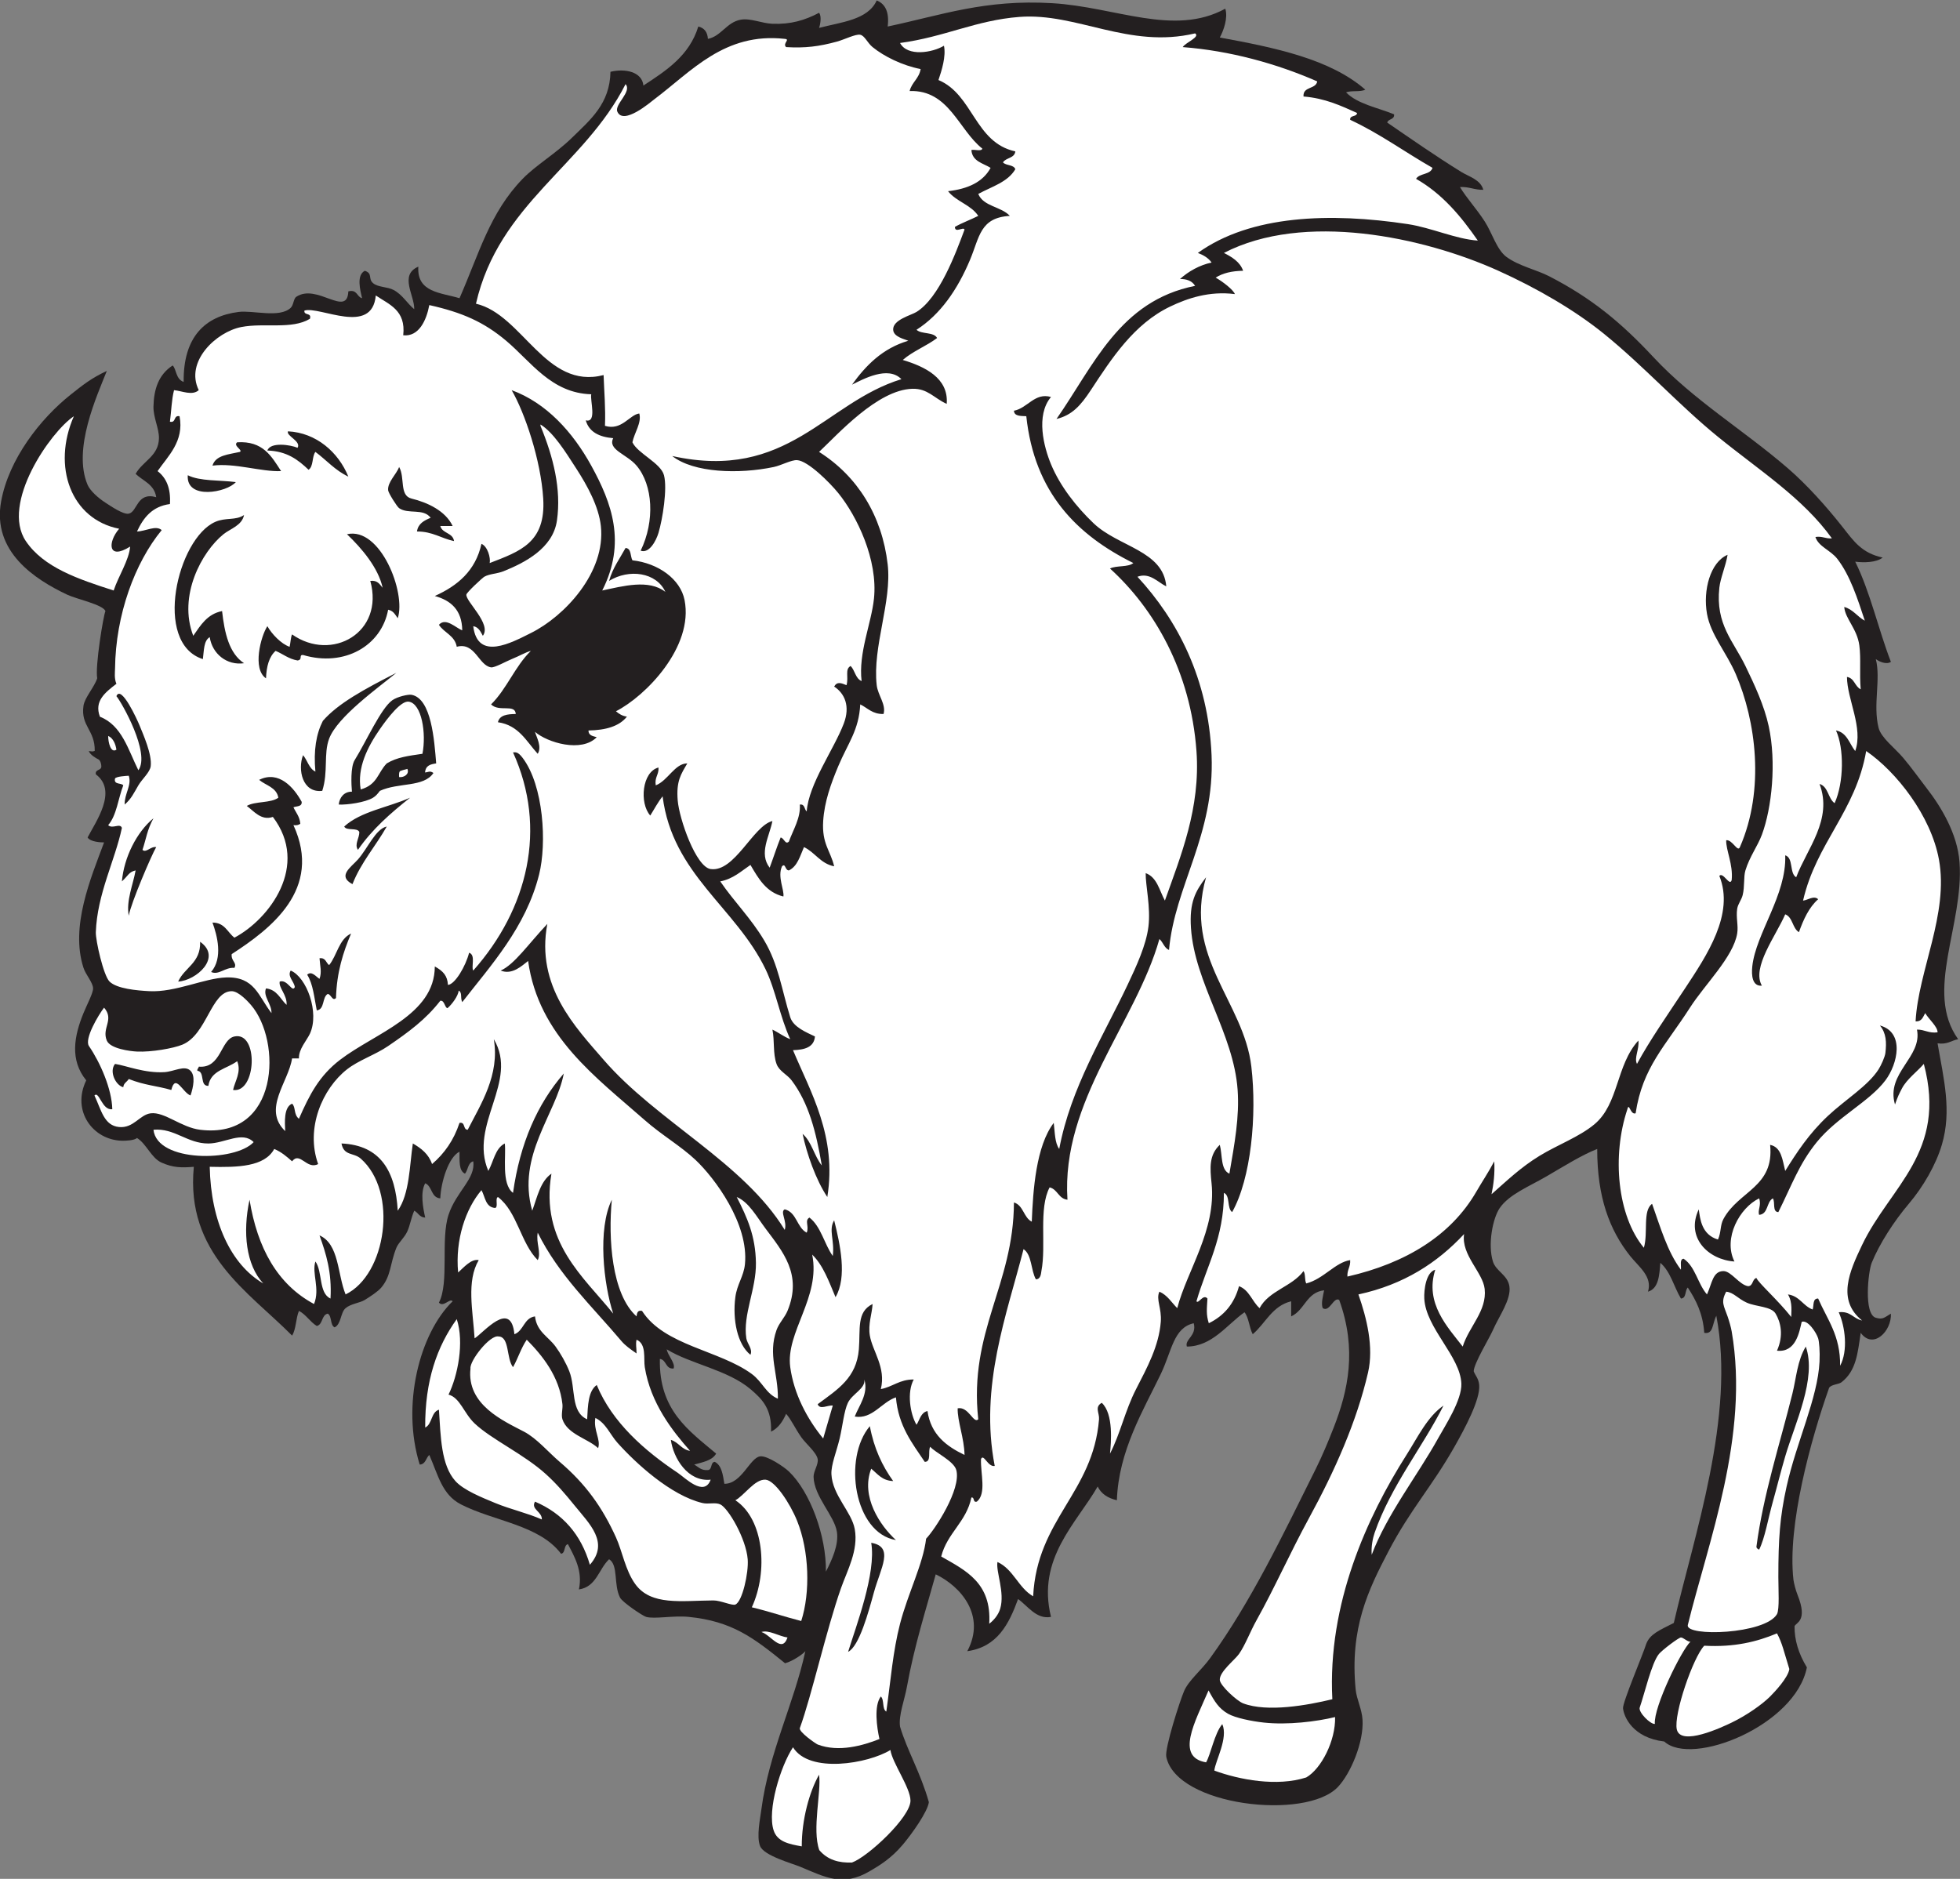 <?xml version="1.0" encoding="UTF-8" standalone="no"?>
<svg
   xmlns:dc="http://purl.org/dc/elements/1.1/"
   xmlns:cc="http://creativecommons.org/ns#"
   xmlns:rdf="http://www.w3.org/1999/02/22-rdf-syntax-ns#"
   xmlns:svg="http://www.w3.org/2000/svg"
   xmlns="http://www.w3.org/2000/svg"
   viewBox="0 0 756.293 725.08"
   height="725.08"
   width="756.293"
   xml:space="preserve"
   id="svg2"
   version="1.1"><rect x="0" y="0" width="756.293" height="725.08" fill="#808080" stroke="none"/><defs
     id="defs6" /><g
     transform="matrix(1.333,0,0,-1.333,0,725.08)"
     id="g10"><g
       transform="scale(0.1)"
       id="g12"><path
         id="path14"
         style="fill:#231f20;fill-opacity:1;fill-rule:evenodd;stroke:none"
         d="m 309.164,4365.54 c -28.125,-71.33 -99.773,-226.25 -55.613,-329.73 7.304,-17.11 30.773,-38.22 51.64,-51.64 13.543,-8.71 51.508,-35.19 67.539,-31.79 25.418,5.41 22.918,63.68 79.45,47.68 -5.285,37.09 -38.016,46.74 -59.586,67.53 21.113,37.69 66.703,51.25 67.523,103.29 0.453,28.27 -16.543,60.05 -15.883,91.37 1.059,50.5 14.844,92.83 55.614,119.18 11.297,-11.15 8.496,-39.41 31.785,-47.68 -1.481,130.21 61.808,190.25 158.902,202.61 42.199,5.38 118.504,-18.56 150.957,11.92 8.289,7.78 8.309,26.68 15.891,31.78 60.305,40.5 147.527,-61.48 150.957,15.89 26.18,6.32 24.01,-15.72 39.73,-19.86 -5.53,24.02 -16.79,66.66 7.95,79.45 23.89,-8.02 8.54,-22.48 23.84,-35.75 14.28,-12.4 41.39,-10.14 59.58,-19.86 25.74,-13.76 39.13,-38.89 59.59,-55.62 1.37,39.36 -44.34,99.05 11.92,123.15 -4.83,-75.02 65.32,-75.05 119.18,-91.37 57.23,130.35 87.42,247.19 182.74,345.62 38.13,39.38 96.08,73.23 143.02,119.17 53.47,52.34 109.46,98.12 111.22,190.69 41.93,10.31 91.31,0.39 95.35,-39.72 66.5,43.41 133.15,86.66 158.9,170.81 17.16,-4.02 26.56,-15.81 27.81,-35.75 38.57,7.62 54.52,48.66 95.35,55.61 28.26,4.82 61,-10.75 91.36,-11.91 53.28,-2.02 93.69,10.07 135.07,31.78 7.68,-9.67 3.82,-33.23 0,-43.7 65.03,17.08 141.22,22.99 166.85,79.45 25.58,-10.17 36.71,-34.8 31.79,-75.48 157.02,33.28 281.27,79.13 476.71,67.54 183.45,-10.88 351.89,-97.2 500.54,-15.89 8.34,-26.41 -4.84,-63.39 -15.88,-83.43 160.95,-29.71 319.16,-62.2 421.09,-150.95 -13.66,-7.53 -40.66,-1.72 -55.61,-7.95 33.49,-34.03 91.2,-43.85 139.03,-63.56 1.59,-16.14 -16.91,-12.22 -19.86,-23.84 69.5,-47.65 140.33,-97.15 214.53,-143.01 21.81,-13.48 55.88,-22.25 63.56,-51.65 -25.73,-0.57 -40.9,9.43 -67.54,7.95 19.52,-32.48 46.8,-61.17 71.51,-99.32 21.62,-33.37 34.85,-82.4 63.56,-103.28 35.68,-25.97 86.57,-36.78 123.15,-55.62 122.14,-62.89 207.27,-132.92 301.92,-234.38 116.76,-125.17 260.73,-210.68 389.32,-321.79 54.88,-47.42 111.13,-110.14 158.9,-170.82 31.8,-40.38 54.73,-74.44 115.21,-87.4 -18.1,-14.62 -54.48,-15.13 -79.46,-11.92 43.47,-87.63 66.79,-195.4 103.29,-290 -12.83,-8.95 -34.35,0.89 -43.68,7.95 15.07,-58.41 -8.73,-131.67 7.93,-198.63 7.29,-29.29 47.12,-58.53 71.52,-87.4 24.94,-29.53 48.93,-63.51 67.52,-87.4 40.68,-52.22 89.31,-131.19 95.35,-214.52 13.19,-182.38 -102.72,-374.94 -3.98,-512.46 -19.97,-3.87 -31.54,-16.13 -59.59,-11.93 18.19,-104.79 41.35,-195.22 12.6,-293.15 -17.03,-58.05 -54.3,-122.6 -96.02,-171.64 -42.28,-49.73 -85.37,-116.37 -107.26,-170.82 -9.98,-24.82 -23.7,-148.48 11.93,-158.91 20.25,-5.93 24.39,0.39 43.68,11.92 2.63,-50.31 -51.13,-104.96 -87.39,-55.63 -8.87,-60.21 -13.26,-110.06 -55.61,-143.01 -8.46,-6.56 -28.37,-5.83 -35.76,-15.89 -53.3,-150.49 -121.42,-399.09 -103.3,-556.156 1.48,-10.137 6.01,-28.906 11.93,-43.711 30.53,-76.172 -4.8,-79.726 -8.75,-90.566 -0.49,-39.004 11.16,-78.887 35.69,-119.219 -33.11,-168.105 -332.33,-288.262 -412.92,-214.551 -91.11,10.84 -116.85,71.446 -119.26,96.153 -1.65,16.933 58.6,158.125 66.95,185.937 10.76,29.336 38.71,39.922 80.03,61.152 57.05,248.106 179.22,599.061 123.04,889.241 -12.06,-22.97 -7.91,-54.1 -34.92,-49.38 -3.85,55.74 -24.07,95.12 -47.68,131.12 -8.84,-8.38 -3.42,-31.02 -19.86,-31.8 -20.35,33.94 -30.11,78.48 -59.59,103.3 -2.82,-36.89 -5.12,-74.34 -35.75,-83.44 13.59,43.93 -26.98,72.23 -51.65,103.3 -60,75.59 -95.44,170.63 -95.33,309.87 -44.35,-17.27 -95.7,-49.63 -146.99,-79.46 -50.66,-29.45 -107.85,-51.95 -135.07,-91.36 -20.18,-29.22 -35.28,-105.22 -19.87,-154.95 8.75,-28.22 42.48,-38.71 47.68,-71.5 6.07,-38.26 -30.45,-87.38 -47.68,-127.13 -9.8,-22.62 -54.89,-96.07 -55.62,-119.18 4.41,-12.05 14.2,-20.56 15.9,-39.72 3.73,-41.96 -42.08,-126.82 -71.51,-178.77 -65.61,-115.8 -127.16,-180.73 -190.68,-301.918 -58.54,-111.66 -112.95,-223.066 -95.35,-401.23 2.75,-27.813 17.94,-56.036 19.86,-87.403 4.01,-64.902 -34.64,-155.937 -71.5,-194.648 -92.8,-97.52 -467.03,-54.766 -496.58,87.383 -5.09,24.453 39.29,162.168 51.65,190.703 13.49,31.172 49.71,59.726 75.47,95.332 118.76,164.16 208.96,353.398 305.89,548.221 18.15,36.45 35.58,78.03 51.65,119.18 41.79,107.05 67.83,225.74 15.89,369.45 -16.26,9.93 -27.84,-37.03 -47.68,-23.82 -5.37,13.71 0.87,34.9 3.99,51.64 -51.17,-5.78 -56.16,-57.74 -95.35,-75.49 0,14.57 0,29.14 0,43.71 -55.3,-13.57 -74.01,-63.71 -111.24,-95.35 -10.29,18.83 -10.92,47.34 -23.83,63.57 -50.68,-35.68 -93.81,-99.16 -166.85,-99.31 -6.93,21.23 29.35,30.78 19.87,67.52 -58.72,-13.13 -63.27,-80.22 -95.35,-146.98 -50.11,-104.31 -122.27,-222.58 -127.12,-365.49 -25.75,6.02 -45.3,18.27 -55.62,39.73 -60.36,-105.19 -177.12,-208.495 -135.07,-377.402 -42.34,-8.105 -67.63,32.168 -95.33,51.641 -26.57,-72.734 -59.97,-138.672 -146.99,-150.957 54.97,103.223 -18.97,187.734 -91.37,222.461 -27.86,-100.703 -61.97,-206.367 -83.43,-325.742 -6.74,-37.5 -24.77,-83.457 -19.86,-115.215 20.9,-69.922 59.11,-132.559 83.42,-218.496 -3.49,-27.695 -48.66,-91.348 -75.48,-123.145 -33.76,-40.02 -67.14,-60.078 -96.06,-76.973 -77.76,-45.508 -127.45,-17.539 -201.88,13.418 -22.49,9.336 -104.36,31.641 -115.21,59.59 -10.78,27.753 0.25,79.004 3.98,107.246 21.54,163.164 94.19,305.273 127.12,456.855 -6.04,-7.519 -35.23,-28.555 -58.73,-34.922 -91.95,74.629 -153.99,121.699 -278.95,134.238 -44.25,4.454 -99.14,-6.894 -123.14,0 -10.56,3.028 -68.48,42.247 -75.49,55.606 -19.38,36.992 -4.37,94.59 -31.78,111.25 -30.07,-28.184 -36.52,-80.02 -87.39,-87.402 11.48,53.925 -13.12,95.253 -31.79,131.093 -12.9,-2.988 -6.14,-25.644 -19.86,-27.812 -63.45,83.887 -194.92,94.067 -290,143.027 -54.4,28.01 -65.82,84.43 -91.37,143.01 -10.07,-8.46 -10.13,-26.94 -27.81,-27.81 -53.47,171.36 -0.99,379.14 95.35,472.75 -8.2,10.08 -26.4,-18.56 -39.73,-3.98 30.4,58.75 4.33,182.79 27.8,254.25 22.17,67.44 79.02,104.63 71.52,154.92 -15.74,-4.12 -14.7,-25.03 -23.84,-35.74 -18.28,8.21 -15.7,37.27 -15.89,63.56 -31.91,-15.2 -53.97,-88.79 -55.62,-135.06 -27.15,1.97 -23,35.25 -43.69,43.69 -14.73,-26.21 -6.47,-71.21 0,-99.32 -16.76,0.47 -20.1,14.34 -31.79,19.87 -9.34,-21.74 -11.81,-41.6 -19.87,-59.59 -8.37,-18.71 -25.56,-32.35 -31.77,-47.68 -18.64,-45.98 -15.08,-81.21 -43.7,-115.19 -10,-11.88 -32.14,-26.06 -47.67,-35.77 -14.22,-8.88 -40.2,-10.84 -55.63,-23.82 -15.085,-12.72 -12.468,-46.49 -31.773,-55.63 -13.597,6.27 -7.344,32.38 -19.863,39.73 -18.652,-3.87 -13.578,-31.45 -31.777,-35.76 -19.747,12.05 -30.793,32.77 -51.645,43.71 -9.164,-21.29 -7.996,-52.91 -19.867,-71.51 -126.067,127.17 -308.711,237.46 -284.43,488.62 -36.402,-3.05 -60.383,-2.45 -92.969,11.93 -30.41,13.42 -43.929,54.55 -71.503,71.5 -7,-6.79 -31.114,-8.28 -43.704,-7.95 -84.5,2.27 -146.117,86.55 -103.289,174.81 -48.066,59.14 -35.054,128.2 -7.937,194.65 9.472,23.22 27.969,57.99 27.805,71.52 -0.204,16.84 -21.297,39.47 -27.805,59.57 -38.695,119.45 20.93,259.11 59.582,363.11 -8.512,-0.11 -39.606,1.17 -47.664,14.3 23.187,45.25 88.234,134.52 23.832,182.74 -2.742,15.99 16.726,9.75 15.894,23.84 -0.078,6.99 -2.988,15.18 -6.73,18.5 -10.777,5.71 -23.664,12.91 -29.801,24.86 8.383,0.31 8.75,-2.7 17.469,0.7 0.797,61.42 -41.055,71.3 -32.582,130.72 3.308,23.25 31.609,54.31 39.722,79.46 -6.371,35.04 17.907,182.01 23.836,194.66 -8.113,19.1 -83.316,34.42 -111.23,47.67 -92.555,43.93 -217.418,124.09 -190.691,270.14 22.297,121.79 112.488,238.62 202.605,309.87 34.074,26.93 58.035,46.42 103.289,67.53 z M 1910.14,1505.25 c 19.83,-2.67 15.45,-29.57 39.72,-27.81 6,15.39 -16.42,36.47 -19.86,55.61 68.91,-42.5 175.78,-59.07 242.32,-115.2 36.2,-30.53 61.97,-58.94 59.59,-123.14 21.43,10.35 33.88,29.68 43.7,51.64 15.41,-17.64 24.82,-40.3 43.7,-67.54 12.85,-18.52 44.3,-44.32 47.67,-63.56 2.68,-15.27 -12.39,-35.39 -11.92,-51.64 1.66,-56.93 60.3,-112.22 67.54,-158.9 5.88,-37.972 -14.96,-82.308 -31.78,-115.218 1.17,104.238 -45.7,231.018 -107.27,289.998 -13.45,12.91 -63.1,46.8 -83.42,43.69 -29.85,-4.51 -53.05,-79.74 -103.28,-79.43 -4.39,26.07 -7.54,53.38 -27.81,63.55 -13.3,-1.26 -6.45,-22.67 -19.87,-23.82 -20.15,-1.6 -27.65,9.41 -39.72,15.88 24.72,7.07 52.09,11.48 63.56,31.79 -78.98,66.66 -166.1,125.24 -162.87,274.1 v 0" /><path
         id="path16"
         style="fill:#ffffff;fill-opacity:1;fill-rule:evenodd;stroke:none"
         d="m 301.215,2522.25 c 30.508,-34.83 -7.449,-58.75 7.949,-95.36 9.957,-23.63 67.555,-30.85 87.399,-31.77 41.894,-1.94 104.824,9.14 131.093,19.86 71.344,29.1 83.321,155.02 143.02,154.92 20.383,-0.02 48.363,-31.33 55.613,-39.7 90.242,-104.3 82.734,-389.71 -146.988,-361.51 -54.676,6.7 -103.024,52.56 -143.012,47.66 -32.066,-3.93 -49.203,-43.54 -91.371,-39.73 -43.902,3.99 -51.66,49.26 -71.512,91.37 13.864,14.26 21.496,-44.03 51.649,-39.73 -1.325,58.46 -34.797,134.88 -67.535,182.76 -14.098,20.6 27.453,90.15 43.695,111.23 z m 55.621,-230.41 c 0.941,12.3 11.055,15.43 15.894,23.82 46.508,-18.47 80.676,-19.47 123.149,-31.77 12.047,49.22 32.851,-7.85 55.613,-15.9 8.563,24.9 14.332,57.07 0,71.5 -17.023,17.19 -47.262,-2.2 -75.48,-3.96 -57.071,-3.54 -110.989,18.98 -143.016,23.83 -17.473,-21.14 1.027,-61.63 23.84,-67.52 z m 246.305,3.96 c 6.468,45.18 54.011,49.28 83.422,71.5 12.941,-31.25 -6.586,-57.87 -11.918,-83.41 67.777,-9.93 74.707,170.04 3.972,154.92 -40.359,-8.61 -37.894,-93.18 -103.289,-87.38 -0.215,-5.08 -5.09,-5.51 -3.973,-11.94 22.704,-2.44 5.793,-44.53 31.786,-43.69 v 0" /><path
         id="path18"
         style="fill:#ffffff;fill-opacity:1;fill-rule:evenodd;stroke:none"
         d="m 313.141,3308.82 c 14.941,-6.24 21.64,-24.73 23.836,-39.72 -16.543,-11.08 -23.829,21.07 -23.836,39.72 v 0" /><path
         id="path20"
         style="fill:#ffffff;fill-opacity:1;fill-rule:evenodd;stroke:none"
         d="m 444.234,2168.69 c 60.672,5.63 97.684,-39.92 158.903,-39.74 47.426,0.15 98.367,37.16 131.101,3.98 -53.476,-57.58 -279.621,-59.38 -290.004,35.76 v 0" /><path
         id="path22"
         style="fill:#ffffff;fill-opacity:1;fill-rule:evenodd;stroke:none"
         d="m 1222.87,3257.18 c -41.07,-6.07 -73.36,-9.82 -103.29,-27.81 -26.53,-27.08 -26.49,-61.42 -75.48,-75.48 -10.69,62.41 19.26,122.35 55.61,174.79 23.35,33.68 61.34,82.7 83.43,79.46 37.76,-5.55 51.28,-91.87 39.73,-150.96 z M 4996.85,1699.9 c 21.7,-2.07 33.05,-19.86 59.59,-31.77 26.79,-12.02 70.83,-10.47 83.42,-31.78 14.6,-24.69 23.96,-62.39 3.98,-107.27 54.99,-5.95 64.68,54.47 71.5,83.44 17.53,7.23 42.54,-31.17 47.68,-47.68 2.91,-9.33 5.43,-37.07 3.97,-67.54 -5.04,-105.46 -66.7,-232.3 -95.35,-361.5 -19.56,-88.22 -23.83,-151.542 -23.84,-262.187 0,-36.543 3.7,-92.578 -3.96,-107.265 -34.23,-58.457 -264.46,-65.899 -258.23,-31.778 58.35,238.848 179.21,548.03 127.14,850.14 -2.19,12.67 -6.89,28.96 -11.92,43.69 -10.25,30 -20.54,41.05 -3.98,71.5 z m 191.51,-295.56 c -35.67,-143.68 -84.36,-292.19 -104.11,-443.344 0.84,-4.453 4.4,-6.191 7.94,-7.93 16.89,34.2 25.42,88.084 39.74,139.024 11.63,41.46 22.72,86.89 35.75,131.09 28.32,96.16 91.71,225.82 59.58,317.84 -24.63,-40.34 -27.53,-90.88 -38.9,-136.68 z m -1009.88,-34.16 c -46.66,-32.23 -74.03,-90.69 -107.25,-143.01 -113.3,-178.44 -228.92,-430.451 -214.52,-707.131 -72.06,-17.519 -188.39,-38.457 -258.23,-11.914 -17.94,6.816 -66.45,51.172 -67.52,67.539 -1.57,23.828 43.43,58.086 55.61,75.469 18.27,26.113 31.74,63.769 51.64,99.316 50.82,90.781 95.98,193.164 150.96,293.981 75.14,137.74 137.95,279.2 170.82,421.1 17.2,74.14 -3.86,158.12 -27.79,226.44 131.73,28.5 228.6,91.84 305.89,174.79 -8.92,-60.59 54.43,-110.86 59.58,-158.91 6.85,-63.9 -45.19,-108.4 -63.57,-166.83 -43.12,55.86 -110.56,125.21 -79.45,222.44 -26.9,-7.13 -33.02,-58.71 -31.78,-83.42 4.32,-85.49 104.66,-167.64 107.3,-246.47 1.59,-47.59 -46.32,-120.35 -67.56,-158.73 -58.66,-105.97 -148.38,-220.31 -191.93,-336.578 -1.97,24.746 3.51,49.375 8.35,63.338 47.2,136.21 139.44,248.77 199.45,368.58 z m -1676.43,75.48 c 12.48,-41.64 -16.18,-76.48 -27.81,-107.26 51.12,-8.44 77.38,41.58 119.18,55.62 7.09,-82.97 47.3,-132.79 83.43,-186.72 20.15,-0.29 8.58,31.14 15.89,43.7 14.38,-17 68.47,-41.21 75.48,-67.52 14.83,-55.73 -62.39,-172.7 -87.4,-198.636 -8.58,-73.125 -52.59,-158.047 -75.48,-246.309 -20.75,-80.019 -26.89,-163.125 -39.73,-254.258 -12.76,7.11 -5.33,34.414 -15.88,43.711 -20.45,-26.64 -11.55,-89.726 -3.98,-123.144 -47.35,-18.887 -118.11,-39.102 -178.77,-15.899 -5.17,1.993 -55.64,36.739 -51.64,47.676 33.51,91.504 76.92,285.371 119.17,405.195 17.94,50.879 50.84,109.258 39.73,170.824 -9.04,50.11 -64.6,97.67 -67.53,158.9 -1.3,27.15 14.73,65.18 23.84,103.3 8.29,34.71 12.66,80.02 23.83,103.29 12.8,26.67 51.22,40.89 47.67,67.53 z m 91.37,-464.801 c -45.92,41.851 -102.73,126.131 -71.51,206.581 18.3,-14.8 31.47,-34.74 63.56,-35.74 -31.68,43.77 -55.78,95.18 -67.53,158.89 -78.4,-92.29 -45.69,-309.38 75.48,-329.731 z m -63.56,-150.957 c 19.35,70.411 59.64,131.621 -7.95,143.008 15.02,-87.48 -44.14,-241.738 -66.9,-315.722 32.39,16.113 59.15,115.625 74.85,172.714 z m -1044.8,651.508 c 14.29,25.45 23.55,55.89 39.73,79.47 45.33,-45.8 94.44,-106.43 103.28,-186.72 1.44,-13.05 -4.21,-31.02 0,-43.71 14.49,-43.59 73.75,-55.82 103.29,-83.42 8.59,24.55 -14.29,51.88 -7.95,87.38 30.35,-14.53 42.57,-47.96 63.57,-71.48 53.29,-59.71 154.75,-152.93 246.3,-174.8 17.51,-4.18 37.06,2.71 51.64,-3.97 23.14,-10.62 74.75,-99.121 79.46,-158.906 3.06,-38.926 -15.55,-122.832 -35.75,-131.113 -9.39,-3.828 -42.86,12.05 -63.57,11.933 -92.58,-0.586 -180.71,-16.054 -226.44,47.676 -28.62,39.883 -37.13,94.453 -55.61,135.059 -39.62,87.031 -87.5,154.321 -162.88,218.491 -33.2,28.29 -66.1,67.91 -103.29,87.41 -59.93,31.4 -166.6,78.02 -154.93,182.73 -3.14,22.01 56.29,98.26 81.1,92.87 32.46,-0.6 22.34,-64.06 42.05,-88.9 z m -254.24,-174.79 c -1.02,136.09 34.73,235.41 91.36,313.83 22.18,-67.68 2.82,-164.16 -23.84,-218.5 33.54,-9.02 44.22,-53.75 75.48,-83.41 48.68,-46.2 143.08,-89.24 206.58,-147 30.58,-27.79 54.98,-56.25 83.43,-91.36 42.51,-52.48 100.58,-106.391 43.69,-170.825 -25.67,88.204 -79.08,148.675 -158.89,182.735 -12.92,-22.36 20.75,-28.46 19.85,-51.64 -42.43,18.83 -90.17,29.1 -135.07,47.68 -37.22,15.41 -91.35,36.97 -115.2,63.57 -41.62,46.37 -42.4,128.09 -47.67,206.56 -23.22,-7.24 -19.09,-41.81 -39.72,-51.64 z m 95.34,448.91 c -8.91,94.98 21.86,184.7 67.53,238.36 10.95,-19.51 11.35,-49.57 39.72,-51.64 9.83,3.41 -1.16,27.63 7.95,31.77 56.32,-43 65.52,-133.12 115.21,-182.73 10.96,21.66 -5.71,49.82 0,79.45 61.03,-123.4 156.3,-211.85 242.33,-313.85 10.65,-12.63 25.41,-23.18 43.7,-35.76 0.01,17.76 -3.01,25.86 0,39.75 29.38,-12.31 19.9,-54.96 23.83,-79.47 16.75,-104.32 80.35,-185.12 131.11,-242.33 -25.23,3.93 -33.08,25.2 -55.63,31.78 7.02,-52.07 48.78,-122.32 115.2,-115.2 -18.69,-51.54 -74.65,6.08 -95.34,19.87 -95.45,63.55 -189.91,145.97 -234.38,254.24 -24.87,-17.5 -25.65,-59.09 -27.8,-99.32 -48.73,21.66 -32.4,90.31 -51.65,139.04 -9.42,23.87 -25.01,51.41 -39.73,71.53 -21.73,29.7 -54.25,42.73 -59.58,87.38 -32.44,-4.63 -32.43,-41.72 -59.6,-51.64 -9.93,102.01 -89.37,4.14 -115.21,-11.92 -5.12,80.59 -24.05,165.49 11.93,226.45 -21.61,4.78 -43.79,-21.76 -59.59,-35.76 z M 352.859,3042.66 c -5.375,15.01 -27.308,-4.24 -39.718,7.94 24.636,28.33 28.886,77.05 43.695,115.21 -5.777,7.98 -28.203,0.92 -23.84,19.86 3.543,5.91 31.379,7.51 39.734,7.95 9.223,-27.55 -12.64,-51.83 -11.925,-83.42 19.254,16.46 26.008,32.24 39.73,55.61 10.828,18.44 33.641,37.76 35.754,55.62 4.078,34.39 -21.797,91.68 -32.559,118.4 -5.261,13.07 -52.835,118.74 -66.753,84.19 14.761,-17.18 99.234,-165.41 63.558,-214.51 -29.515,59.2 -47.492,129.95 -111.234,154.93 -17.383,45.33 15.262,70.34 47.676,95.34 -6.778,15.86 -4.082,33.79 -3.981,43.7 1.66,156.49 57.832,307.52 135.07,401.24 -16.8,15.12 -46.578,-3.4 -71.503,-3.97 18.46,39.79 43.882,72.63 95.347,79.45 2.953,46.66 -11.105,76.3 -35.758,95.34 29.129,42.52 77.75,86.26 63.567,158.91 -18.336,3.76 -9.117,-20.02 -27.809,-15.9 4.16,30.27 4.738,64.11 11.906,91.37 23.153,-2.24 52.602,-16.8 71.512,0 -40.664,82.93 50.758,168.67 123.152,182.74 66.622,12.96 145.918,-7.94 198.629,23.84 5.922,19.16 -18.23,8.25 -15.886,23.84 45.168,13.34 195.847,-73.81 206.577,43.7 38.6,-26.29 87.49,-42.28 79.45,-115.22 45.06,-4.86 67.1,42.85 75.48,87.41 95.75,-21.49 157.74,-48.91 222.47,-103.3 72.1,-60.57 130.38,-151.59 246.3,-154.92 -3.89,-17.49 17.39,-83.81 -15.89,-75.49 9.69,-34.01 39.21,-48.18 79.45,-51.64 -16.65,-33.71 39.1,-45.92 67.54,-79.45 47.56,-56.09 53.69,-160.15 11.92,-246.3 24.74,-8.92 44.68,28.39 51.64,51.64 11.87,39.69 26.1,127.83 15.89,166.85 -9.28,35.46 -76.37,63.13 -91.37,95.34 5.15,26.68 27.54,57.15 19.86,83.43 -28.07,-3.42 -50.89,-50.75 -99.32,-35.76 2.1,52.42 -2.34,98.3 -3.97,146.99 -167.9,-43.57 -234.72,175.39 -369.45,206.58 66.27,289.94 313.31,399.11 433.02,635.62 19.45,-21.67 -32.67,-58.73 -23.84,-79.46 17.39,-40.79 96.63,27.76 107.26,35.76 107.74,80.99 203.21,194.17 377.4,174.79 17.31,-1.23 -7.38,-13.28 3.97,-23.83 55.04,-3.32 95.5,1.79 146.99,15.88 21.75,5.96 54.25,22.54 67.53,19.87 12.88,-2.58 20.74,-23.52 35.76,-35.75 33.15,-27 85.93,-53.17 139.04,-63.57 -4.3,-27.47 -25.48,-38.08 -31.79,-63.56 114.18,3.64 141.36,-112.43 210.55,-166.84 -2.95,-8.96 -22.28,-1.57 -31.78,-3.98 2.51,-33.24 33.58,-37.93 55.62,-51.64 -22.31,-41.26 -66.1,-61.03 -123.15,-67.54 23.07,-29.9 66.53,-39.4 87.39,-71.5 -22.05,-11.06 -46.34,-19.86 -67.53,-31.78 -0.26,-19.53 24.98,1.55 27.81,-7.95 -25.53,-68.75 -73.21,-197.61 -139.04,-238.36 -15.85,-9.81 -69.15,-22.63 -67.54,-51.64 1.17,-20.93 33.19,-26.97 43.71,-31.79 -74.59,-22.07 -122.32,-71.02 -162.88,-127.12 32.71,16.24 104.49,55.66 143.01,15.9 -221.83,-67.9 -328.22,-296.29 -663.43,-222.48 62.03,-49.02 193.59,-52.94 293.98,-31.77 21.54,4.54 50.96,20.92 67.54,19.86 31.64,-2.04 94.58,-64.99 119.17,-95.35 54.2,-66.9 115.21,-193.08 103.29,-305.88 -7.59,-71.78 -45.48,-156.73 -35.75,-238.36 -17.9,7.26 -19.19,31.12 -31.79,43.69 -17.44,-9.62 -5,-31.32 -11.91,-55.62 -14.94,6.02 -27.03,11.47 -35.76,-3.97 30.33,-19.84 47.16,-56.62 27.81,-107.25 -28.79,-75.37 -101.48,-174.56 -107.26,-254.25 -7.43,5.81 -4.68,21.8 -19.86,19.87 2.65,-38.36 -19.09,-72.6 -31.79,-107.27 -10.45,-9.99 -13.37,9.96 -23.83,11.92 -11.38,-28.35 -20.93,-58.52 -31.78,-87.4 -31.97,41.36 -0.55,90.47 7.94,135.07 -55.84,-13.82 -109.24,-148.82 -178.77,-139.05 -42.64,6.01 -90.94,145.21 -95.34,198.64 -4.63,56.4 9.54,75.94 27.82,107.26 -36.2,0.05 -55.9,-49.76 -91.38,-63.56 -3.86,23.72 9.36,30.37 7.95,51.64 -47.55,-12.21 -55.92,-102.94 -23.84,-139.04 11.79,18.68 22.08,38.83 35.75,55.61 28.45,-226.14 211.38,-320.91 297.95,-500.54 29.61,-61.43 41.48,-137.46 71.51,-202.6 -19.07,7.4 -33.62,19.33 -51.65,27.79 6.77,-32.22 1.02,-68.75 11.92,-99.31 7.57,-21.2 30.83,-30.55 43.7,-47.66 49.82,-66.27 70.49,-148.11 87.4,-246.31 -21.96,27.03 -29.22,68.77 -55.61,91.37 11.86,-57.15 38.55,-133.48 71.51,-182.74 28.38,175.51 -48.41,303.6 -99.32,425.08 33.28,1.13 60.83,8.01 63.56,39.71 -24.61,11.93 -62.56,26.87 -71.51,55.62 -24.5,78.66 -33.89,152.76 -75.48,222.47 -38.8,65.04 -85.71,110.42 -127.13,170.83 37.62,7.4 60.49,29.56 87.4,47.66 23.11,-39.12 45.28,-79.19 95.35,-91.35 3.13,18.82 -17.85,56.83 -3.98,87.39 10.47,10.53 8.4,-11.77 19.86,-11.92 25.06,12.03 32.35,41.8 43.71,67.54 32.33,-15.34 47.54,-47.81 87.39,-55.62 -10.71,45.65 -35.96,64.64 -31.78,131.09 3.55,56.3 22.68,108.85 43.7,158.91 27.89,66.39 59.86,104 63.56,178.76 21.44,-10.33 34.97,-28.59 67.54,-27.81 7.76,28.07 -16.53,54.12 -19.87,83.42 -12.66,111.17 44.25,241.41 31.79,349.6 -16.24,140.99 -87.23,255.44 -198.64,325.76 53.49,50.02 169.02,180 270.14,182.74 44.35,1.19 62.89,-27.42 99.32,-43.7 6.16,75.02 -63.98,108.14 -127.13,127.12 28.89,25.41 68.43,40.16 99.32,63.56 -9.58,18.23 -45.35,10.26 -59.59,23.84 69.28,44.34 118.8,116.57 154.94,202.6 27.73,66.04 28.77,122.09 115.19,127.13 -24.55,27.09 -76.45,26.82 -91.37,63.55 38.52,21.08 85.27,33.92 107.27,71.51 -4.68,13.88 -27.19,9.89 -35.75,19.87 8.53,13.98 33.56,11.46 35.75,31.78 -117.58,25.43 -121.74,164.29 -222.47,206.57 9.34,27.69 22.34,68.6 15.89,99.32 -32.98,-20.1 -105.76,-32.43 -127.12,7.94 129.7,17.43 218.99,65.73 345.62,75.48 165.95,12.79 316.51,-93.21 508.48,-47.67 15.76,-10.39 -28.11,-26.58 -35.74,-39.72 136.74,-10.5 272.24,-47.91 389.31,-99.32 -4.26,-23.54 -41.92,-13.71 -39.73,-43.7 62.43,-5.1 108.36,-26.71 154.93,-47.67 -0.72,-12.51 -21.39,-5.09 -19.85,-19.86 85.85,-39.95 158.2,-93.39 238.35,-139.04 -6.07,-20.42 -37.83,-15.13 -47.68,-31.78 75.93,-43.25 130.02,-108.35 178.77,-178.78 -63.28,4.18 -134.65,37.38 -202.59,47.68 -223.9,33.96 -455.16,26.62 -607.82,-83.43 15.71,-5.99 30.61,-14.41 39.73,-27.8 -34.89,-7.44 -67.05,-25.65 -91.38,-47.67 18.3,0.32 34.92,-5.07 43.7,-19.86 -218.76,-43.44 -293.38,-231.02 -401.23,-385.35 45.05,10.94 69.92,38.71 99.32,83.42 59.76,90.87 124.5,191.84 230.41,242.33 49.33,23.53 112.25,45.17 186.71,35.75 -5.35,13.25 -35.3,36.16 -55.62,47.68 20.07,13.03 46.86,19.35 79.45,19.86 -9.35,26.39 -33.05,40.07 -55.61,51.64 231.15,119.6 575.96,47.09 794.53,-51.64 111.54,-50.38 221.15,-114.01 305.88,-182.74 115.19,-93.42 216.6,-205.92 329.73,-297.94 118.77,-96.6 246.2,-177.38 329.72,-293.98 -18.8,-1.6 -27.33,7.09 -47.66,3.97 8.77,-28.02 43.95,-38.1 63.56,-63.56 36.96,-47.97 58.4,-114.96 79.46,-178.77 -21.76,11.36 -33.61,32.61 -59.59,39.73 2.68,-34.11 37.18,-62.79 43.7,-111.24 5.09,-37.85 0,-82.32 3.97,-127.12 -17.15,8.02 -17.95,32.38 -39.73,35.76 0.3,-64.98 47.81,-147.17 23.83,-214.52 -17.08,21.31 -23.39,53.4 -55.61,59.58 23.68,-51.69 23.16,-150.19 -3.97,-210.55 -19.46,13.65 -18.09,48.12 -43.7,55.62 39.24,-103.07 -37.07,-188.41 -67.54,-270.14 -20.25,11.53 -7.24,56.31 -31.77,63.56 4.38,-114.71 -85.13,-226.01 -95.36,-321.77 -2.72,-25.53 -0.18,-58.05 27.82,-55.63 -30.28,52.54 40.52,144.06 67.54,206.58 22.13,-8.32 20.53,-40.37 39.71,-51.64 13.25,37.09 28.96,71.69 55.63,95.34 -12.21,11.95 -31.13,-3.11 -43.7,-3.97 38.2,167.05 152.4,258.1 182.73,433.02 87.21,-59.65 187.33,-187.15 210.56,-313.84 28.97,-157.99 -59.84,-322.13 -67.54,-468.77 18.34,-1.13 21.41,13.03 27.81,23.83 10.59,-17.95 36.36,-39.46 35.75,-55.61 -25.92,-3.42 -36.82,8.19 -59.59,7.93 16.26,-80.12 -90.88,-125.06 -63.55,-216.89 7.78,22.91 11.9,30.62 19.85,46.07 14.13,27.48 45.51,50.16 63.57,71.51 68.13,-256.18 -97.66,-354.52 -178.77,-524.38 -36.51,-76.44 -73.6,-159.18 0,-218.5 -25.52,4.93 -32.89,28.03 -67.53,23.85 18.8,-41.68 27.32,-111.6 3.96,-154.94 1.31,87.38 -37.55,134.57 -63.55,194.65 -16.47,0.59 -12.08,-19.71 -15.9,-31.78 -27.99,10.41 -37.64,39.16 -71.5,43.71 14.45,-24.18 8.97,-52.46 9.55,-65.31 -40.53,50.8 -94.71,98.26 -100.92,112.99 -12.48,-3.42 -8.83,-22.97 -23.84,-23.85 -25.51,3.71 -49.13,43.75 -71.5,43.69 -31.04,-0.06 -33.02,-35.6 -47.68,-67.52 -26.63,30.3 -33.54,80.33 -67.54,103.28 -12.34,-0.89 -6.71,-19.76 -7.94,-31.79 -39.21,52.17 -59.4,123.34 -83.43,190.7 -27.86,-19.26 -11.03,-84.08 -23.82,-127.13 -77.05,92.95 -92.87,266.39 -47.68,401.23 4.89,21.15 8.74,-17.79 23.84,-11.91 20.02,133.4 86.32,195 157.3,305.84 43.18,67.44 125.24,146.46 136.67,214.57 3.84,22.87 -3.82,46.06 0,71.51 2.15,14.35 12.22,25.05 15.89,39.73 6.21,24.79 2.3,52.98 7.95,71.51 12.1,39.71 35.47,70.49 47.67,103.28 29.04,78.09 42.34,209.89 19.86,313.84 -12.97,59.99 -41.11,120.21 -67.53,174.79 -35.04,72.36 -86.92,120.21 -75.48,226.44 3.05,28.28 18.58,62.92 23.84,95.35 -50.05,-21.33 -71.63,-102.76 -59.6,-170.82 10.72,-60.6 56.17,-111.52 83.44,-174.8 58.15,-134.99 84.78,-334.06 11.9,-500.54 -6.48,-16.6 -21.61,22.09 -39.72,19.86 -0.98,-28.83 20.38,-69.64 15.9,-115.21 -5.36,-20.57 -24.91,24.78 -35.76,11.91 44.7,-110.15 -36.52,-230.66 -99.31,-325.74 -51.48,-77.95 -102.8,-151.37 -139.05,-218.51 -9.1,17.18 7.3,42.93 3.98,67.53 -65.05,-71.62 -56.24,-183.08 -127.13,-242.32 -43.86,-36.64 -106.52,-59.36 -158.91,-91.37 -54.76,-33.47 -94.04,-71.62 -139.04,-111.23 5.9,28.52 9.91,58.95 7.95,95.33 -17.71,-33.35 -35.27,-59 -51.64,-87.38 -73.42,-127.38 -204.44,-207.63 -373.44,-246.31 -1.35,19.89 9.3,27.78 7.96,47.68 -43.17,-6.52 -77.14,-54.79 -127.14,-67.54 -5.18,9.38 -1.67,27.46 -7.94,35.74 -33.1,-45.02 -100,-56.25 -127.13,-107.24 -21.83,19.2 -29.65,52.42 -59.58,63.55 -13.72,-51.17 -43.82,-85.96 -87.4,-107.26 -8.15,25.19 -5.65,42.03 -3.96,71.5 -12.34,14.53 -26.06,-16.62 -31.79,-7.93 29.27,101.82 79.63,182.56 79.45,313.83 18.85,-7.64 8.19,-44.79 23.84,-55.63 54.61,97.01 72.14,279.65 55.61,421.12 -22.01,188.43 -197.35,315.41 -131.1,548.21 -30.94,-40.29 -48.69,-72.46 -43.7,-146.98 10.69,-159.44 123.65,-305.24 135.07,-468.77 5.51,-78.66 -8.87,-155.18 -23.83,-242.33 -25.96,11.12 -19.81,54.34 -27.8,83.42 -31.23,-29.43 -28.54,-66.23 -23.84,-111.23 14.04,-134.49 -71.01,-252.85 -99.32,-361.5 -16.6,16.48 -28.54,37.65 -51.64,47.65 -10.65,-22.24 7.12,-47.73 3.97,-87.38 -5.57,-70.25 -39.18,-131.8 -71.5,-194.67 -32.09,-62.38 -45.54,-129.24 -75.49,-186.7 3.06,31.49 10.79,114.67 -23.83,146.98 -21.63,-12.19 -6.47,-29.24 -7.94,-47.68 -17.17,-213.52 -179.42,-288.38 -190.69,-512.462 -42.93,24.59 -56.89,78.164 -103.29,99.317 -5.01,-27.813 21.9,-87.813 7.95,-135.078 -5.53,-18.692 -19.05,-33.985 -31.79,-43.692 7.2,118.438 -68.24,154.219 -139.03,194.668 17.58,68.497 72.57,99.547 87.39,170.817 10.45,1.18 3.13,-15.43 15.9,-11.93 28.28,23.26 10.28,81.07 11.91,123.16 7.42,17.52 19.87,-23.84 39.73,-19.86 -44.99,231.06 35.65,440.27 83.42,627.68 24.6,-16.45 20.86,-61.25 35.76,-87.41 14.67,0.24 14.76,18.03 15.88,23.83 14.61,74.96 -8.66,181.02 23.85,242.35 23.43,-5.71 25.46,-32.82 51.64,-35.77 -18.64,285.81 197.8,512.33 266.16,754.81 10.64,-9.22 13.83,-25.92 27.8,-31.78 16.27,185.17 132.94,333.34 123.16,564.1 -9.39,221.65 -98.94,391.37 -214.53,516.44 35.45,13.56 59.64,-16.64 83.43,-27.8 -8.72,103.8 -138.66,114.05 -210.54,182.74 -49.31,47.12 -96.52,106.58 -123.16,170.82 -20.47,49.4 -44.89,141.27 0,194.66 -46.94,13.82 -68.03,-32.58 -107.25,-39.73 0.91,-16.31 19.36,-15.06 35.75,-15.88 23.64,-221.34 146.14,-343.82 309.86,-425.08 -14.97,-12.84 -49.22,-6.41 -67.54,-15.89 127.24,-115.61 233.4,-296.51 250.28,-528.35 12.05,-165.52 -45.73,-304.1 -91.38,-433.02 -15.97,29.06 -22.48,67.57 -55.61,79.45 -0.55,-35.63 14.85,-98.68 7.95,-154.94 -6.61,-53.75 -34.97,-114.65 -59.59,-166.83 -70.35,-149.15 -165.15,-298.31 -198.63,-476.72 -13.01,17.44 -12.49,48.41 -15.89,75.47 -51.2,-67.25 -60.02,-194.48 -63.56,-286.02 -23.79,11.95 -24.05,47.44 -51.64,55.61 -0.91,-240.12 -131.16,-372.02 -103.3,-627.68 -13.74,-14.14 -27.71,37.81 -59.58,31.8 -1.02,-36.82 19.06,-86.86 19.86,-135.08 -52.75,25.37 -97.37,58.88 -107.26,127.13 -19.53,-4.32 -22.19,-25.49 -31.78,-39.73 -18.65,31.58 -28.19,94.67 -7.95,131.09 -41.35,0.32 -60.76,-21.32 -95.33,-27.81 15.6,62.42 -24.22,109.81 -31.79,154.94 -5.6,33.4 6.49,63.09 7.95,91.37 -46.86,-22.91 -34.92,-72.32 -39.73,-131.11 -6.77,-82.62 -60.77,-115.69 -119.18,-158.89 6.04,-17.25 28.95,-2.23 43.7,-3.98 -9.11,-31.94 -18.55,-63.54 -27.81,-95.34 -47.16,57.5 -84.93,129.89 -95.34,206.57 -13.74,101.21 88.6,202.05 63.56,325.76 32.23,-31.33 48.56,-78.56 67.54,-123.15 34.28,57.93 13.22,153.4 -3.98,222.46 -17.06,-28.39 1.8,-57.4 -3.97,-103.28 -24.79,34.81 -33.99,85.2 -67.54,111.23 -14.98,-8.45 -0.11,-25.45 -7.94,-43.69 -28.87,14.83 -28.54,58.85 -63.56,67.52 -14.59,-7.05 7.79,-34.12 0,-59.59 -119.78,195.65 -370.38,314.4 -524.39,492.6 -81.29,94.08 -196.92,212.87 -162.87,393.3 -54.68,-57.91 -95.34,-117.71 -135.07,-135.06 33.24,-13.32 60.8,13.28 79.45,27.79 30.23,-217.28 197.65,-337.36 337.67,-460.82 48.85,-43.06 104.62,-75.21 146.99,-115.19 55.28,-52.19 154.63,-184.84 143.01,-301.93 -3.48,-35.04 -22.95,-58.03 -27.8,-95.34 -8.59,-65.97 6.07,-136.95 43.69,-166.85 7.45,16.56 -9.46,31.79 -11.91,47.67 -10.57,68.29 29,142.72 27.8,218.5 -1.23,77.93 -25.03,130.51 -55.61,190.68 35.09,-14.82 56.74,-55.64 83.42,-91.36 49.76,-66.64 107.14,-132.76 63.57,-238.36 -7.9,-19.14 -24.71,-35.59 -31.79,-55.63 -25.33,-71.7 4.88,-124.47 3.98,-198.63 -35.05,14.8 -44.26,48.51 -75.48,71.52 -93.92,69.16 -253.5,81.94 -317.82,182.74 -13.31,2.71 -14.52,-6.66 -15.88,-15.9 -72.25,64.78 -82.17,225.84 -71.51,337.67 -41.73,-84.86 -23.98,-244.21 3.97,-329.72 -84.78,106.13 -212.39,206.58 -178.77,405.21 -32.16,-22.13 -40.99,-67.6 -55.61,-107.26 -45.7,159.74 68.97,279.49 91.37,397.26 -76.27,-87.95 -126.75,-201.66 -146.99,-345.62 -34.61,25.97 -19.37,108.2 -23.84,143.01 -28.1,-14.26 -32.36,-52.39 -47.67,-79.44 -57.27,134.47 89.18,258.62 15.9,381.37 17.64,-103.93 -37.96,-188.59 -75.49,-262.19 -14.54,0.02 -5.82,23.3 -23.83,19.85 -16.39,-49.83 -43.7,-88.72 -79.45,-119.18 -9.72,28.71 -31.24,45.56 -55.62,59.59 -9.45,-62.7 -9.32,-146.41 -43.7,-194.65 -6.4,112.77 -48.77,189.59 -162.876,194.65 6.891,-36.59 35.316,-25.84 55.616,-43.7 109.59,-96.36 73.79,-336.6 -43.71,-393.28 -23.796,58.28 -18.363,145.82 -75.472,170.82 18.859,-52.65 36.129,-106.89 31.781,-182.75 -34.687,15.62 -22.562,78.09 -43.695,107.26 -11.027,-34.1 14.098,-78.88 -3.973,-123.14 -105.961,56.91 -163.914,161.84 -186.718,301.91 -20.336,-94.8 -10.157,-188.77 39.734,-242.32 -93.711,54.61 -151.738,179.3 -154.934,337.66 81.465,-2 158.793,0.11 186.711,51.66 20.567,-8.58 36.156,-22.11 51.641,-35.77 22.957,29.5 42.609,-25.41 75.48,-7.94 -37.269,103.78 12.489,218.34 83.435,274.12 33.85,26.62 81.8,41.99 119.17,67.54 59.11,40.41 108.97,76.85 150.96,131.09 12.5,1.91 12.33,-19.28 20.63,-21.56 12.38,10.15 31.3,35.41 32.68,50.95 11.16,-6.03 3.68,-19.51 10.25,-33.37 82,105.68 184.11,216.21 222.47,369.46 22.57,90.18 13.25,257.11 -47.67,337.67 -14.47,19.13 -21.02,16.05 -27.81,15.89 100.05,-220.08 42.94,-453.31 -115.2,-631.64 -6.65,10.49 7.91,45.2 -11.92,51.64 -9.89,-39.06 -41.06,-91.81 -61.26,-93.14 -1.64,26.66 -13.44,39.72 -38.05,53.42 -0.1,-140.92 -172.68,-192.52 -274.118,-270.16 -60.324,-46.15 -88.473,-100.76 -119.18,-170.8 -15.82,12.3 -8.762,34 -19.867,43.69 -24.574,-10.25 -20.957,-54.8 -19.86,-79.45 -66.605,63.9 9.415,141.72 19.86,210.54 6.621,0 13.242,0 19.867,0 -1.129,26.8 22.945,52.33 31.777,71.51 28.352,61.5 -9.742,163.92 -55.617,182.75 -10.515,-16.54 9.758,-31.15 11.922,-47.69 -7.555,-17.66 -20.527,23.18 -43.703,15.89 -4.106,-17.44 22.019,-38.82 19.863,-67.51 -18.679,17.07 -27.332,44.16 -59.586,47.67 -9.375,-22.73 16.504,-44.35 15.891,-71.52 -38.219,49.47 -48.731,105.95 -131.094,103.3 -63.461,-2.07 -146.879,-43.67 -222.476,-39.75 -35.891,1.88 -93.891,6.88 -115.2,27.81 -17.636,17.35 -40.55,119.3 -39.726,143.03 3.84,110.41 55.816,208.29 75.476,301.92 z m 0,-154.93 c 18.34,16.69 20.086,27.58 39.735,31.78 -7.289,-40.68 -27.946,-88.2 -19.864,-131.1 6.133,36.39 66.743,177.34 79.45,198.64 -16.18,2.73 -29.426,-17.99 -39.731,-7.96 10.371,30.68 13.27,57.64 31.785,91.37 -48.711,-40.1 -85.25,-113.24 -91.375,-182.73 z m 270.145,1040.82 c -109.527,-48.32 -181.016,-350.98 -35.758,-397.26 3.363,24.44 2.156,53.46 19.867,63.56 7.399,-48.44 49.571,-82.53 99.317,-75.48 -43.051,28.46 -56.325,86.7 -63.571,150.96 -43.132,-8.51 -62.144,-41.13 -83.421,-71.51 -44.77,115.81 24.792,243.34 87.398,293.98 19.996,16.18 53.555,25.09 59.594,55.61 -24.61,-16.61 -52.703,-6.3 -83.426,-19.86 z M 579.301,2712.93 c 2.012,-61.6 -45.242,-73.95 -63.559,-115.22 52.223,3.01 128.184,69.75 63.559,115.22 z m 103.293,1330.83 c -46.781,6.19 -103.817,2.12 -139.043,19.86 -5.168,-72.61 113.574,-49.89 139.043,-19.86 z m -3.977,-1406.32 c 8.246,15.31 -10.222,19.36 -7.941,39.75 111.922,72.59 264.269,187.33 178.765,373.41 9.211,-1.27 15.247,0.64 19.86,3.97 -1.629,20.88 -12.731,32.3 -19.86,47.68 9.364,3.88 25.204,1.28 23.829,15.89 -22.278,41.04 -66.114,91.95 -123.149,63.56 19.32,-16.43 50.211,-21.31 55.625,-51.65 -22.094,-16.31 -67.234,-9.57 -91.375,-23.83 20.082,-14.46 41.746,-43.67 75.484,-31.77 106.922,-140.88 -9.921,-295.77 -111.238,-349.61 -20.324,15.43 -27.804,43.71 -63.562,43.7 13.558,-36.79 31.078,-102.72 -3.969,-143.01 22.184,-10.33 40.398,14.29 67.531,11.91 z m 135.071,1438.1 c -27.618,42.56 -52.239,88.12 -127.125,83.42 -12.95,-9.87 17.285,-22.42 7.945,-27.8 -32.238,-7.5 -70.383,-9.08 -79.453,-39.73 64.758,8.43 140.769,-18.3 198.633,-15.89 z m -43.7,-599.87 c 1.391,34.37 8.867,62.63 27.809,79.46 21.465,-8.99 37.558,-23.36 63.566,-27.81 16.231,2.47 2.27,16.59 15.887,15.88 120.609,-35.72 227.3,27.5 246.3,131.1 14.01,-3.2 18.19,-10.62 27.81,-24.64 24.7,73.27 -50.13,265.61 -146.98,243.14 42.81,-40.61 90.78,-97.24 103.28,-154.94 -8.65,9.89 -14.66,22.42 -35.76,19.87 41.34,-149.78 -111.513,-235.82 -226.435,-154.93 -3.82,-7.3 -4.727,-26.32 -7.086,-35.9 -24.711,8.4 -51.953,37.47 -64.426,59.73 -19.14,-29.12 -44.144,-124.22 -3.965,-150.96 z m 123.153,603.84 c 14.726,9.11 9.472,38.2 19.863,51.65 31.894,-23.72 57.422,-53.82 95.336,-71.51 -28.785,70.6 -92.688,127.02 -174.785,131.09 -5.707,-13.28 39.062,-28.55 27.808,-47.67 -20.129,8.68 -78.84,17.59 -87.41,-7.94 56.652,-1.62 89.367,-27.17 119.188,-55.62 z m 39.726,-929.59 c 17.699,55.28 3.367,107.12 19.863,150.96 23.797,63.26 141.68,147.25 194.66,190.68 -93.25,-47.48 -168.913,-88.63 -212.82,-139.1 -19.226,-37.73 -27.328,-85.27 -21.566,-146.92 -18.711,9.1 -22.949,32.66 -35.754,47.66 -15.988,-41.4 -2.09,-110.32 55.617,-103.28 z m -15.89,-635.62 c 23.593,2.89 14.933,38.02 31.777,47.67 10.457,-1.95 13.379,-21.89 23.836,-11.91 2.105,74.69 20.812,132.79 43.7,186.7 -35.294,-16.34 -40.415,-62.87 -63.56,-91.37 -9.292,6.6 -9.605,22.19 -27.812,19.86 1.316,-21.87 7.227,-39.51 0,-59.59 -8.781,4.65 -22.785,24.63 -35.746,11.92 17.18,-26.51 20.433,-66.95 27.805,-103.28 z m 162.883,615.75 c 8.4,5.19 12.48,10.35 19.85,19.87 54.23,24.87 126.65,9.52 154.93,51.64 -9.91,7.65 -15.92,1.95 -24.23,1.57 1.7,20.84 16.23,23.66 32.18,26.24 -5.38,66.49 -13.59,188.16 -71.5,198.63 -9.19,1.66 -40.71,-5.27 -55.62,-15.89 -32.94,-23.48 -74.74,-118.14 -108.81,-173.19 -12.39,-20.03 -9.71,-71.54 -7.95,-91.38 -22.737,0.23 -36.132,-16.88 -38.175,-37.34 24.345,-1.22 77.025,6.12 99.325,19.85 z m -39.73,-99.31 c 0.42,-17.96 -15.09,-35.6 -3.98,-51.65 41.03,59.62 94.78,106.51 150.96,150.96 -63.2,-28.16 -143.06,-39.68 -190.68,-83.42 6.3,-13.56 37.73,-2 43.7,-15.89 z m -3.98,-79.45 c -19.92,-22.44 -60.752,-47.92 -15.88,-71.51 25.14,63.58 67.26,110.17 99.31,166.85 -32.38,-6.84 -55.42,-63.82 -83.43,-95.34 z m 87.4,1068.63 c 0.8,-7.96 25.72,-47.47 31.78,-51.64 27.16,-18.7 69.51,0.68 91.37,-27.82 -18.64,-7.83 -36.37,-16.58 -39.72,-39.71 45.19,0.16 70.09,-19.96 107.26,-27.82 -3.13,24.68 -33.99,21.64 -39.73,43.7 11.92,0.01 23.83,0 35.76,0 -20.61,43.72 -72.25,68 -119.18,79.46 -35.8,8.74 -18.15,61.3 -35.76,91.37 -7.46,-20.84 -34.16,-43.94 -31.78,-67.54 z m 619.73,-290 c 70.14,138.22 27.91,253.18 -31.78,361.51 -53.61,97.29 -129.75,181.49 -230.41,218.49 37.87,-65.16 84.54,-202.12 91.37,-313.83 7.81,-127.71 -66.77,-152.66 -154.94,-186.72 3.19,15.04 -6.21,48.48 -23.83,55.62 -17.23,-78.11 -69.26,-121.42 -135.06,-150.96 46.7,-12.89 78.57,-40.6 79.44,-99.32 -17.47,5.84 -47.74,38.57 -67.53,15.89 15.06,-23.34 45.96,-30.84 51.64,-63.56 53.23,14.46 63.36,-54.57 99.32,-59.58 10.52,-1.48 43.62,17.41 59.59,23.83 22.38,9 40.41,19.91 55.61,23.84 -45.72,-44.33 -69.78,-110.31 -115.2,-154.94 23.42,-23.23 69.74,2.59 71.5,-27.81 -24.97,-0.18 -47.05,-3.25 -51.64,-23.83 60.28,-8.57 82.35,-55.37 115.21,-91.38 12.53,20.62 -3.15,47.08 -7.94,63.57 36.2,-31.35 134.73,-60.85 178.76,-15.49 -10.34,3.02 -24.2,4.53 -23.84,19.46 49.51,0.82 89.15,11.9 111.24,40.13 -13.4,1.68 -23.31,8.07 -31.78,15.49 86.23,43.88 225.23,186.34 198.63,321.79 -11.99,61.05 -76.26,106.86 -150.96,115.2 -6.57,11.97 -2.59,34.48 -19.86,35.75 -16.83,-30.85 -37.36,-57.98 -47.68,-95.34 57.65,35.68 136.99,25.11 162.88,-31.78 -48.15,37.49 -123,16.59 -182.74,3.97 z M 5020.68,1787.3 c -33.75,67.54 15.38,155.88 71.51,182.76 7.12,-20.06 -4.96,-34.26 0,-47.68 26.95,2.19 20.73,37.52 39.74,47.68 7.5,-11.04 -2.33,-39.4 15.87,-39.75 39.31,78.75 59.77,139.08 111.24,202.62 58.75,72.52 152.27,117.01 198.63,178.77 35.73,47.58 56.46,139.24 -15.88,158.89 18.46,-22.37 19.46,-48.62 15.88,-79.44 -1.36,-11.79 -12.63,-36.35 -19.86,-47.67 -30.45,-47.76 -96.08,-87.33 -146.99,-135.08 -54.53,-51.13 -90.03,-105.67 -123.14,-158.89 -8.12,31.6 -10.62,68.83 -43.7,75.47 12.5,-122.5 -90.96,-132.99 -135.07,-214.53 -10.14,-18.73 -6.16,-38.07 -15.9,-59.57 -47.51,14.14 -51.67,59.53 -55.62,87.38 -38.69,-81.42 27.49,-145.94 103.29,-150.96 v 0" /><path
         id="path24"
         style="fill:#ffffff;fill-opacity:1;fill-rule:evenodd;stroke:none"
         d="m 1155.33,3189.64 c -0.6,6.57 -0.48,16.07 3.43,17.66 7.35,2.97 13.97,4.28 20.4,6.18 6.66,-14.93 -8.99,-25.23 -23.83,-23.84 v 0" /><path
         id="path26"
         style="fill:#ffffff;fill-opacity:1;fill-rule:evenodd;stroke:none"
         d="m 4893.55,686.895 c -26.01,-24.18 -107.39,-189.512 -103.28,-238.36 -12.64,-1.523 -48.5,33.985 -43.69,47.676 13.63,38.848 34.17,128.887 55.62,154.922 9.09,11.055 56.41,47.187 63.55,47.676 6.41,0.449 21.11,-14.336 27.8,-11.914 z m -2689.44,27.793 c 21.5,6.855 50.98,-12.5 75.48,-15.879 -16.28,-47.168 -47.33,6.738 -75.48,15.879 z m 115.2,31.796 c -48.54,12.364 -93.81,28.008 -143.01,39.727 47.86,103.769 35.26,255.269 -47.67,309.859 26.4,14.46 56.32,61.74 87.39,59.59 26.61,-1.85 70.37,-67.22 91.38,-119.18 35.14,-87.007 38.61,-207.242 11.91,-289.996 z m -23.83,-365.488 c 46.95,-76.992 217.61,-47.519 282.05,-7.949 5.08,-36.856 57.74,-108.535 58.04,-146.445 0.38,-47.832 -123.46,-162.891 -169.27,-179.297 -38.35,-1.504 -70.57,7.578 -94.69,35.859 -21.63,60.117 6.46,169.59 -0.66,218.379 -27.89,-48.906 -50.35,-130.43 -50.09,-207.481 -37.85,6.679 -70.69,13.536 -81.43,46.309 -19.12,58.438 19.84,185.703 56.05,240.625 z m 1202.92,164.57 c 17.43,-32.265 29.67,-52.343 56.44,-67.617 21.03,-11.992 67.62,-21.543 103.23,-25.449 69.2,-7.559 153.2,2.871 206.59,15.898 1.82,-68.222 -39.96,-149.843 -83.44,-174.785 -84.74,-27.363 -193.95,-6.66 -266.16,19.864 3.2,28.906 40.8,94.14 23.1,134.472 -22.41,-25.898 -33.95,-89.277 -46.94,-110.644 -89.23,15.273 -32.71,115.957 7.18,208.261 z M 4933.29,674.98 c 86.98,-4.882 152.73,11.465 210.55,35.743 15.12,-27.813 20.1,-52.813 35.74,-103.282 -3.29,-24.238 -40.69,-64.531 -55.6,-79.453 -22.44,-22.441 -67.29,-54.297 -111.23,-75.488 -27.86,-13.418 -147.77,-69.727 -158.91,-19.863 -9.7,43.437 47.21,208.945 79.45,242.343 v 0" /><path
         id="path28"
         style="fill:#ffffff;fill-opacity:1;fill-rule:evenodd;stroke:none"
         d="m 1369.86,3626.63 c 16.05,-2.49 21.95,-17.5 27.8,-27.81 26.29,33.95 -49.62,98.97 -47.67,119.18 0.61,6.27 46.55,48.72 51.65,51.64 15.09,8.69 38.12,8.83 55.62,15.9 60.85,24.59 143.28,65.95 154.93,146.98 12.98,90.38 -10.17,183.04 -47.68,274.11 -0.47,0.57 0.6,3.6 0,3.98 38.2,-24.05 71.34,-77.72 103.29,-127.13 32.27,-49.89 65.22,-109.81 71.51,-166.85 14.8,-134.22 -105.56,-261.73 -202.61,-309.86 -55.06,-27.31 -154.29,-82.48 -166.84,19.86 z M 213.816,4234.45 c -63.832,-145.47 -8.527,-298.36 131.102,-325.76 -33.395,-38.67 -33.281,-92.54 31.777,-51.65 -3.101,-39.29 -33.851,-85.3 -47.668,-127.12 -102.683,32.85 -202.855,66.69 -254.246,143.01 -73.25,108.78 71.723,316.86 139.035,361.52 v 0" /></g></g></svg>